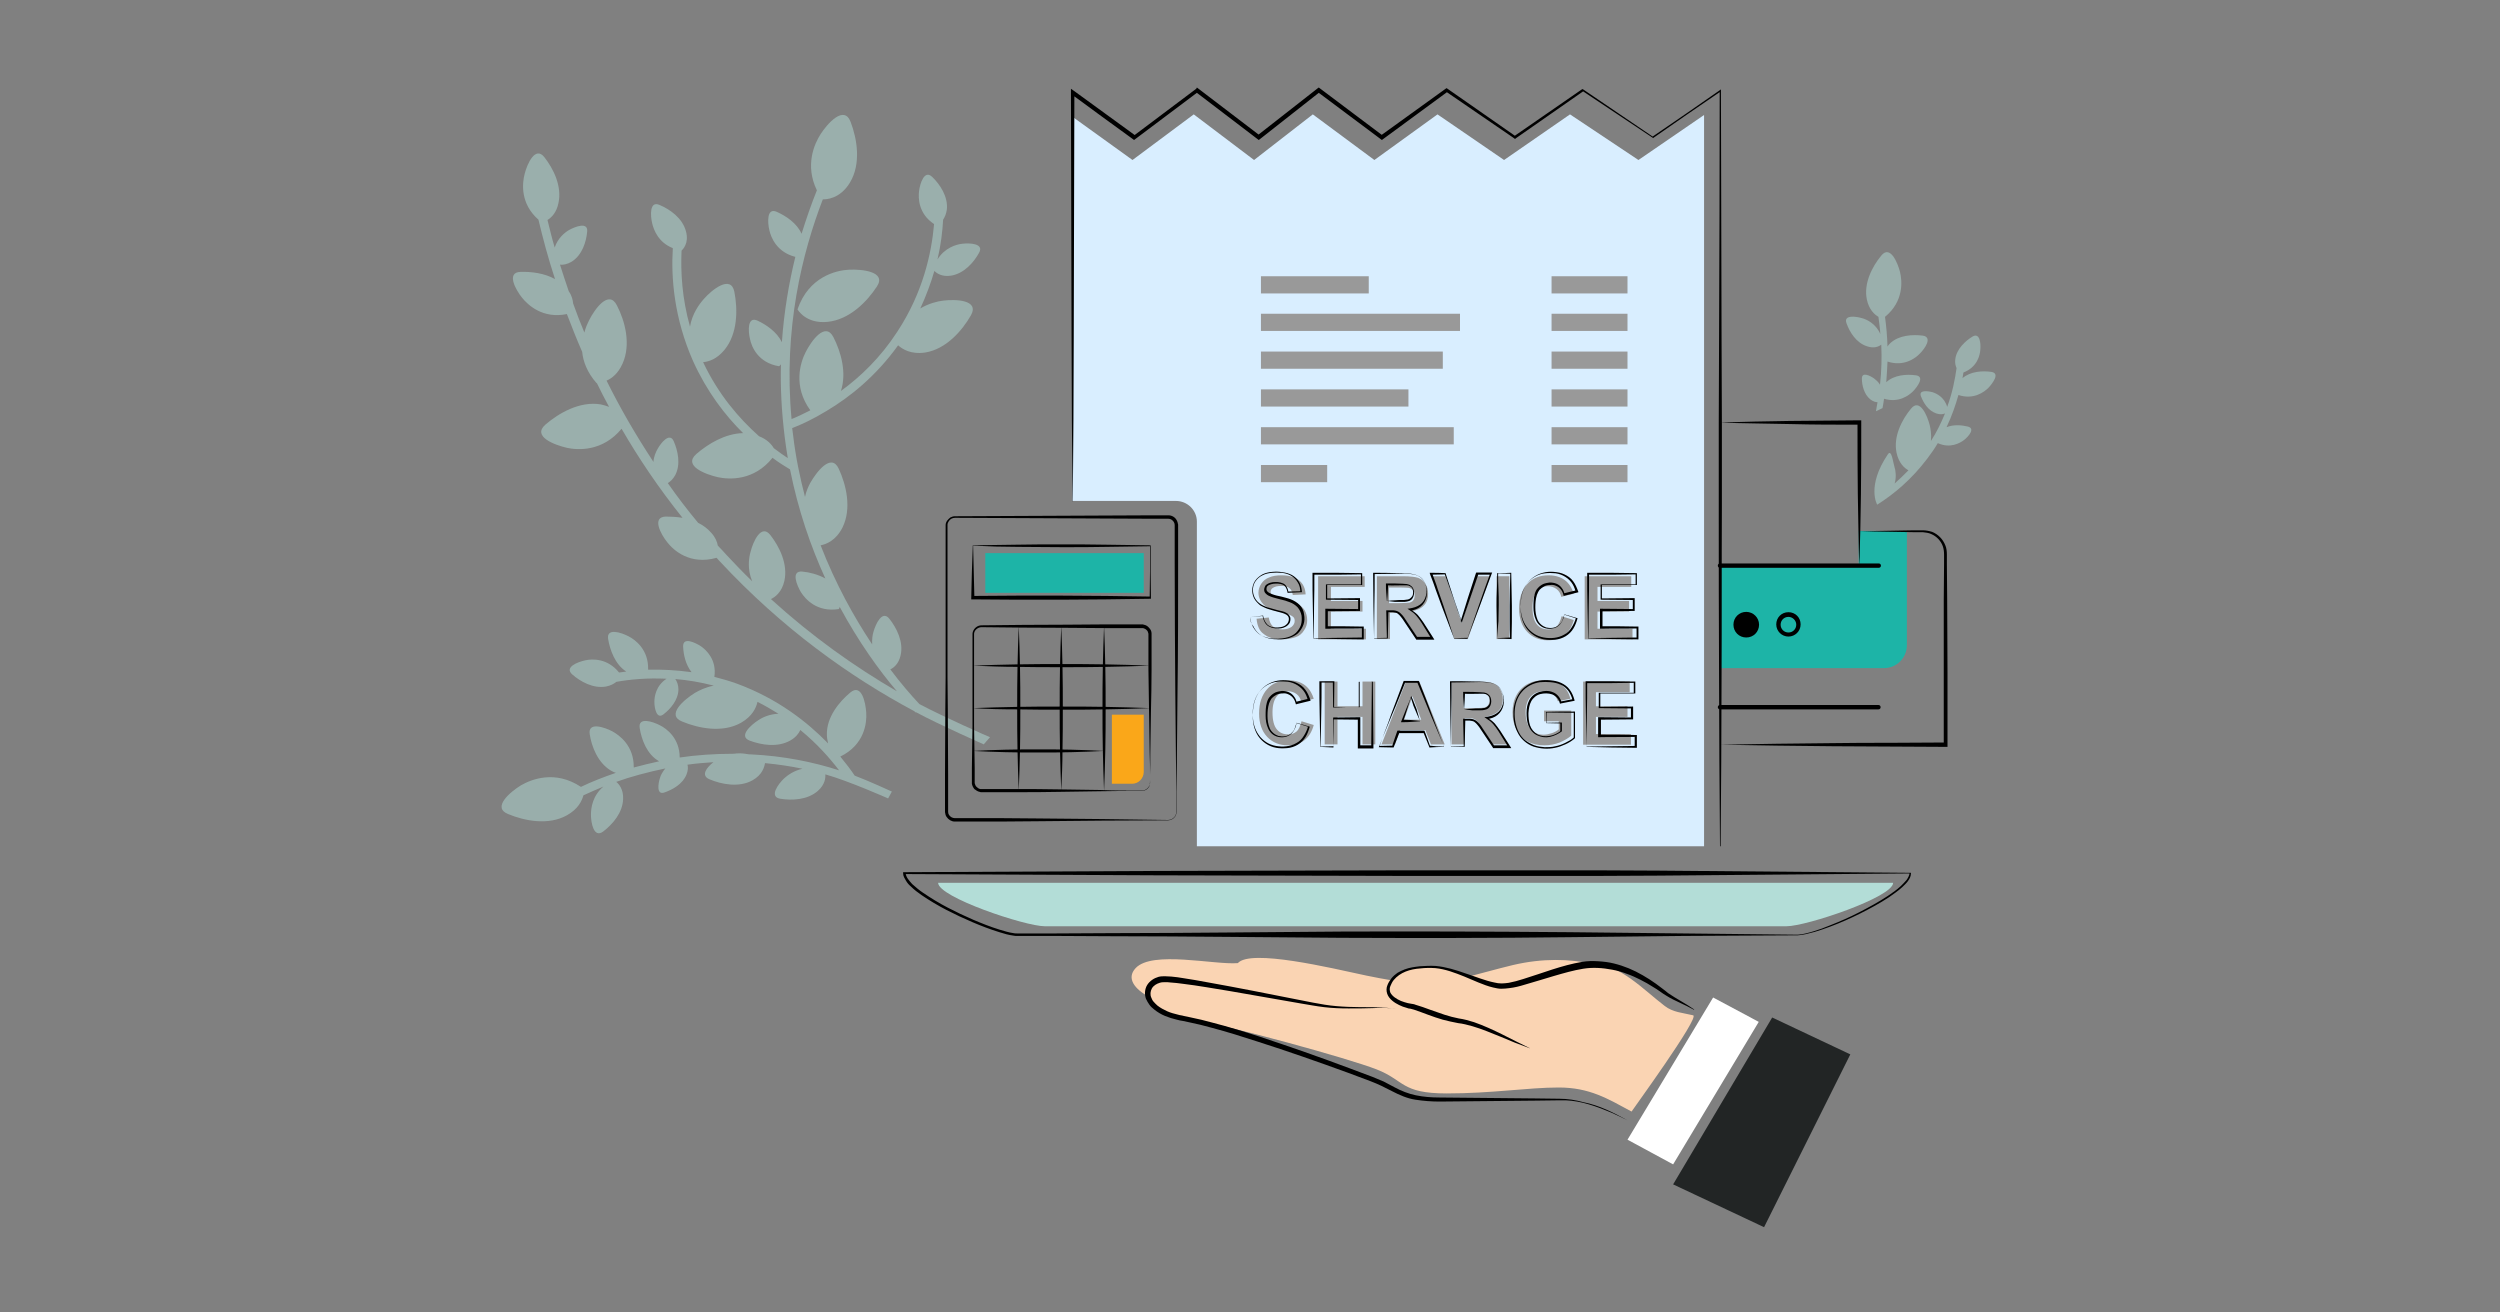 <?xml version="1.0" encoding="utf-8"?>
<!-- Generator: Adobe Illustrator 26.0.1, SVG Export Plug-In . SVG Version: 6.00 Build 0)  -->
<svg version="1.1" xmlns="http://www.w3.org/2000/svg" xmlns:xlink="http://www.w3.org/1999/xlink" x="0px" y="0px" width="800px"
	 height="420px" viewBox="0 0 800 420" style="enable-background:new 0 0 800 420;" xml:space="preserve">
<rect x="0" y="0" width="800" height="420" fill="#808080" stroke="none"/>
<style type="text/css">
	.st0{opacity:0.5;fill:#B3DDD7;}
	.st1{opacity:0.5;}
	.st2{fill:#B3DDD7;}
	.st3{fill:#D9EEFF;}
	.st4{fill:#1DB4A7;}
	.st5{fill:#FAD4B3;}
	.st6{fill:#FFFFFF;}
	.st7{fill:#222525;}
	.st8{fill:#999999;}
	.st9{fill:#FAA719;}
</style>
<g id="Layer_1">
</g>
<g id="Layer_2">
	<g>
		<g>
			<path class="st0" d="M285.4,253.3c0,0-7.6-3.5-11.9-5.1c-1.2-1.8-2.7-3.8-4.6-6.1c7.8-3.8,8.5-10.8,8.3-14
				c-0.2-3.3-1.5-9.5-5.1-6.5c-3.6,3-7.6,7.9-7.5,13.4c0,1.1,0.2,2,0.4,2.9c-6.6-6.8-16.1-14.3-29.1-19.1c-2.5-0.9-4.9-1.6-7.3-2.2
				c0.8-5.5-2.6-8.6-4.3-9.8c-1.9-1.2-5.8-3.1-5.7,0.1c0.1,2.6,0.8,5.8,2.7,8.2c-5-0.7-9.6-0.9-13.9-0.8c0.2-6.4-4.1-9.6-6.3-10.7
				c-2.3-1.2-7.1-2.8-6.5,0.9c0.6,3.5,2.2,8.1,5.8,10.4c-0.8,0.1-1.5,0.2-2.3,0.3c-3.7-4.6-8.6-4.4-10.8-3.9
				c-2.4,0.5-6.8,2.2-4.2,4.5c2.6,2.3,6.7,4.6,10.8,3.9c1.5-0.3,2.6-0.9,3.3-1.5c4.4-0.8,9.9-1.3,16.1-1c-3.4,2.2-3.9,5.7-3.9,7.4
				c0,2,0.7,5.7,2.9,4c2.2-1.7,4.7-4.5,4.8-7.9c0-1.6-0.5-2.7-1-3.4c3.9,0.3,8,1,12.3,2.1c-2.6,0.5-4.6,1.5-6,2.3
				c-3.4,2.1-9.4,7.1-4.1,9.2c5.3,2.2,12.9,3.7,18.8,0.4c3.7-2.1,4.9-4.9,5.3-6.7c2.4,1.2,4.6,2.5,6.7,3.8c-2.9,0.1-5.2,1.2-6.5,2.1
				c-2.3,1.5-6.4,5.1-2.7,6.5c3.7,1.4,9,2.3,13.1-0.1c1.7-1,2.6-2.2,3.1-3.3c5.4,4.4,9.5,9.1,12.4,12.9c-8.4-2.7-17.8-4.6-28.2-5.1
				c-0.4,0-0.8,0-1.2-0.1c-1.6-0.3-3-0.3-4.3-0.1c-6.1,0-11.9,0.4-17.3,1.2c0-6.1-4.1-9.2-6.3-10.3c-2.3-1.2-7.1-2.8-6.5,0.9
				c0.6,3.7,2.3,8.4,6.2,10.6c0,0,0,0,0.1,0c-2.8,0.6-5.6,1.3-8.2,2c0.1-6.9-4.5-10.3-6.9-11.6c-2.5-1.3-7.8-3.1-7.2,0.9
				c0.6,4,2.6,9.2,6.8,11.7c0.6,0.3,1.1,0.6,1.6,0.7c-4.1,1.4-7.9,2.9-11.2,4.5c-8.3-5.5-15.9-2.4-19.2-0.5
				c-3.4,2.1-9.4,7.1-4.1,9.2c5.3,2.2,12.9,3.7,18.8,0.4c3.6-2,4.8-4.6,5.3-6.4c2-0.9,4.2-1.9,6.4-2.8c-3.5,2.9-4,6.9-4,9
				c0,2.6,0.9,7.6,3.9,5.4c3-2.3,6.3-6,6.4-10.5c0.1-3-1.3-4.7-2.2-5.4c4.7-1.7,10-3.1,15.7-4.3c-0.9,1.1-1.5,2.2-1.7,3
				c-0.6,1.8-1.2,5.6,1.4,4.7c2.6-0.9,5.9-2.7,7.1-5.8c0.5-1.3,0.5-2.3,0.3-3.1c2.7-0.4,5.5-0.6,8.3-0.8c-2.2,1.7-4.2,4.3-1.2,5.5
				c3.8,1.6,9.4,2.7,13.7,0.3c3.2-1.8,3.8-4.3,4-5.5c4.2,0.4,8.2,1,12,1.8c-2.8,0.6-4.8,2.1-5.9,3.1c-1.9,1.8-4.9,5.9-1.2,6.5
				c3.7,0.6,8.7,0.4,12-2.5c2.3-2,2.5-4.2,2.4-5.3c7.5,2.1,20.1,7.7,20.1,7.7L285.4,253.3z"/>
			<g class="st1">
				<path class="st2" d="M294.2,225.3c-2.8-3-6-6.7-9.3-11.1c1.1-0.5,2.7-1.8,3.3-4.5c1-4.3-1.3-8.8-3.6-11.7
					c-2.3-2.9-4.4,1.7-5.1,4.2c-0.3,1-0.5,2.4-0.4,4c-5.8-8.7-11.7-19.3-16.5-31.7c1.7-0.3,4.9-1.5,7-5.7c3-6.1,1.2-13.6-1.2-18.8
					c-2.4-5.2-7.1,1-9.1,4.5c-0.6,1.1-1.3,2.6-1.7,4.5c-1.6-6.2-3-12.8-3.8-19.7c-0.1-0.8-0.2-1.5-0.3-2.3c3.1-1.2,6.9-3,11-5.5
					c7.4-4.4,15.8-11.1,22.9-21c1.3,1.2,4.1,3,8.7,2.3c6.7-1.1,11.8-7,14.6-11.9c2.8-5-5-5.2-8.9-4.7c-1.8,0.2-4.6,0.9-7.3,2.5
					c1.9-4.1,3.4-8.2,4.5-12c0.7,0.7,2.4,2,5.4,1.5c4.1-0.7,7.2-4.2,8.9-7.3c1.7-3-3-3.2-5.4-2.9c-1.9,0.2-5.6,1.3-7.9,5
					c1.1-4.7,1.6-9,1.8-12.7c0.5-0.8,1-1.8,1.2-3.3c0.4-4.1-2.2-8-4.7-10.4c-2.5-2.4-3.9,2.1-4.2,4.5c-0.3,2.3-0.2,7.3,4.8,10.6
					c-0.8,9.2-3.5,21.9-11.8,34.5c-5.4,8.3-11.8,14.4-18,18.9c1.9-5.9,0-12.5-2.4-17.2c-2.6-5.1-7.1,1.2-8.9,4.8
					c-1.7,3.3-4.1,10.9,1.5,18.6c-2.2,1.1-4.2,2.1-6,2.8c-2.7-29,3.5-53.4,10-70.3c1.1,0,5.5-0.1,8.7-5.4c3.6-6,2.3-13.9,0.2-19.4
					c-2.1-5.5-7.4,0.5-9.6,3.9c-2,3.1-5.1,10-1.2,18c-1.7,4.2-3.3,8.8-4.9,13.9c-1.5-3.4-5-5.7-7.9-7c-3.3-1.5-3,3.4-2.4,5.9
					c0.5,2.3,2.4,7,8.3,8.5c-2,8.2-3.6,17.3-4.3,27.3c-1.6-3.3-5-5.6-7.8-6.9c-3.3-1.5-3,3.4-2.4,5.9c0.5,2.5,2.6,7.6,9.3,8.7
					c0,0,0.3-0.2,0.6-0.6c-0.2,7.4,0.2,15.1,1.2,23.2c0.3,2.3,0.6,4.6,1,6.8c-1.4-0.9-2.9-2-4.5-3.2c-0.7-1.2-2.1-2.8-4.7-3.8
					c-6.3-5.6-13-13.3-17.9-23.7c1.9-0.2,4.4-1,6.8-3.9c4.3-5.2,4.3-13,3.2-18.6c-1.1-5.6-7.2-0.7-9.8,2.3c-1.5,1.7-3.7,4.7-4.4,8.8
					c-2.6-9.2-3-17.6-2.7-24.3c0.3-0.3,2.5-2.3,1.4-6.2c-1.1-4.2-5.1-7-8.4-8.4c-3.3-1.5-3,3.4-2.4,5.9c0.5,2.1,2,6.1,6.6,7.9
					c-0.6,9.5,0.4,22.4,6.5,36.2c4.4,9.7,10.2,17.3,16,23c-5.8,0.1-11.3,3.5-15,6.7c-4.3,3.8,3,6.5,6.9,7.4
					c3.7,0.8,11.6,1.2,17.5-6.2c2,1.5,3.9,2.7,5.6,3.7c2.6,13,6.6,24.6,11.3,34.9c-2.4-1.3-5.1-2-7.4-2.2c-3.7-0.3-1.7,4.4-0.4,6.6
					c1.4,2.2,5.1,6.5,12.1,5.4c0,0,0.2-0.2,0.3-0.7c6,11.1,12.5,20.2,18.3,27c-13.4-7.8-27-17.4-40.3-29.5c1.3-0.6,3.5-2.2,4.3-5.8
					c1.2-5.4-1.6-11-4.5-14.7c-2.9-3.7-5.5,2.1-6.3,5.3c-0.6,2-1.1,5.7,0.5,9.5c-2.8-2.7-5.5-5.5-8.2-8.4c-0.9-1-1.8-2-2.8-3
					c-0.2-1.2-0.8-2.7-2.1-4.1c-1.2-1.4-2.6-2.4-4.2-3.2c-3.5-4.2-6.7-8.4-9.7-12.7c0.8-0.5,1.7-1.3,2.4-2.6
					c1.8-3.5,0.8-7.8-0.5-10.8c-1.3-3-4.1,0.5-5.2,2.5c-0.5,0.9-1.2,2.4-1.3,4.1c-5.8-8.8-10.8-17.5-15-26c1.7-0.7,3.7-2.3,5.1-5.4
					c2.8-6.2,0.8-13.7-1.8-18.7c-2.6-5.1-7.1,1.2-8.9,4.8c-0.5,1-1.1,2.3-1.5,3.9c-1.3-3.1-2.5-6.2-3.6-9.3
					c-0.1-1.1-0.4-2.5-1.4-3.9c-1-2.9-1.9-5.7-2.8-8.5c1,0.1,2.3-0.1,3.8-1c3.3-2.1,4.6-6.3,4.9-9.6c0.3-3.2-3.8-1.6-5.8-0.5
					c-1.4,0.8-3.6,2.6-4.6,5.6c-0.9-3-1.6-6-2.3-8.8c1.3-0.8,2.9-2.4,3.5-5.4c1.2-5.4-1.6-11-4.5-14.7c-2.9-3.7-5.5,2.1-6.3,5.3
					c-0.8,3-1.5,9.5,4.4,14.7c1.4,5.9,3.1,12.3,5.3,19c-3.4-1.9-7.6-2.4-11-2.3c-4.7,0.1-1.6,5.7,0.4,8.2c1.9,2.4,6.7,6.9,14.4,5.3
					c1.5,3.9,3.1,8,4.9,12.1c0.3,3.1,1.6,6.6,4.6,10c0,0,0,0,0.1,0c1.2,2.5,2.5,5,3.9,7.6c-0.8-0.3-1.7-0.6-2.7-0.8
					c-6.7-1.1-13.4,2.8-17.7,6.5c-4.3,3.8,3,6.5,6.9,7.4c3.6,0.8,11.5,1.2,17.5-6.1c5.5,9.5,11.9,19,19.5,28.5
					c-1.8-0.3-3.7-0.4-5.3-0.4c-4.7,0.1-1.6,5.7,0.4,8.2c2,2.6,7.3,7.4,15.8,5c0,0,0,0,0,0c0.3,0.4,0.7,0.7,1,1.1
					c20,21.5,41.7,37,62.3,48c0.1,0.1,0.3,0.3,0.4,0.4l0.1-0.1c7.4,4,21.7,10.3,21.7,10.3l2-2.3
					C316.7,235.9,301.9,229.4,294.2,225.3z"/>
				<path class="st2" d="M271.7,86.3c-4.1,0.2-12.9,2.2-16.5,12.7c0,0,2.6,4.7,9.6,4c7-0.7,12.6-6.4,15.8-11.3
					C283.8,86.9,275.8,86.1,271.7,86.3z"/>
			</g>
		</g>
		<g class="st1">
			<path class="st2" d="M600.7,161.5c5.4-3.4,11-8.1,16-14.7c1.3-1.7,2.4-3.3,3.4-5c3.9,1.8,7.1,0,8.4-1c1.4-1.1,3.7-3.7,1.2-4.3
				c-2-0.5-4.6-0.7-6.8,0.2c1.7-3.6,2.9-7.1,3.8-10.3c4.8,1.6,8.2-0.9,9.6-2.3c1.4-1.5,3.8-4.7,0.9-5.1c-2.8-0.4-6.6-0.2-9.2,2
				c0.1-0.6,0.2-1.2,0.3-1.8c4.4-1.7,5.3-5.5,5.4-7.3c0.2-1.9-0.1-5.6-2.5-4.2c-2.3,1.4-5.1,4-5.5,7.2c-0.2,1.2,0.1,2.2,0.4,2.9
				c-0.5,3.5-1.3,7.8-3,12.4c-0.9-3.1-3.4-4.3-4.7-4.7c-1.5-0.4-4.5-0.8-3.7,1.3c0.8,2.1,2.3,4.6,4.9,5.5c1.2,0.4,2.1,0.3,2.8,0
				c-1.2,2.9-2.6,5.9-4.5,8.8c0.2-2.1-0.1-3.9-0.4-5.1c-0.8-3.1-3.2-8.7-6-5.2c-2.9,3.5-5.7,8.9-4.6,14.1c0.7,3.3,2.5,4.9,3.8,5.6
				c-1.5,1.5-2.9,2.9-4.4,4.2c0.6-2.2,0.3-4.2-0.1-5.4c-0.4-1.2-0.9-5.8-2.1-3.9C597.2,155.6,600.7,161.5,600.7,161.5z"/>
			<path class="st2" d="M602.4,130.6c0,0,0.4-2,0.5-3c4.6,1.4,7.9-1,9.3-2.4c1.4-1.5,3.8-4.7,0.9-5.1c-2.9-0.4-6.9-0.2-9.5,2.2
				c0,0,0,0,0,0c0.2-2.3,0.3-4.5,0.4-6.6c5.2,1.7,8.9-1,10.4-2.6c1.6-1.6,4.1-5.2,0.9-5.7c-3.2-0.4-7.6-0.2-10.4,2.4
				c-0.4,0.4-0.7,0.7-0.9,1.1c-0.1-3.4-0.4-6.6-0.8-9.5c6.1-5,5.5-11.5,4.8-14.4c-0.8-3.1-3.2-8.7-6-5.2c-2.9,3.5-5.7,8.9-4.6,14.1
				c0.7,3.2,2.4,4.7,3.7,5.5c0.2,1.7,0.5,3.6,0.6,5.5c-1.4-3.3-4.3-4.7-5.9-5.1c-2-0.6-6-1.1-4.9,1.7c1,2.8,3.1,6.2,6.5,7.3
				c2.3,0.8,3.8,0.1,4.6-0.5c0.2,4,0.1,8.3-0.4,12.8c-0.6-1-1.4-1.6-1.9-2c-1.3-0.9-3.9-2.2-3.9,0c0,2.2,0.7,5.1,2.7,6.7
				c0.9,0.7,1.7,0.9,2.3,0.9c-0.2,1-0.5,2.9-0.5,2.9L602.4,130.6z"/>
		</g>
		<g>
			<path class="st3" d="M524.3,51.2l-21.9-14.6l-21.1,14.6L460,36.6l-20.2,14.6l-19.7-14.6l-18.8,14.6L382,36.6l-19.6,14.6
				l-19.3-13.9v123h33.2c3.7,0,6.7,3,6.7,6.6v103.2c0,0.2,0,0.5,0,0.7h162.3v-234L524.3,51.2z"/>
			<path class="st4" d="M550.5,181.1l44.3,0l0-11.2c0,0,15.4,0,15.4,0.1v36.5c0,4-3.3,7.3-7.3,7.3h-52.4"/>
			<path d="M562.9,199.9c0,2.3-1.8,4.1-4.1,4.1c-2.3,0-4.1-1.8-4.1-4.1s1.8-4.1,4.1-4.1C561,195.8,562.9,197.6,562.9,199.9z"/>
			<path d="M601.2,181.7h-50.8c-0.4,0-0.7-0.3-0.7-0.7c0-0.4,0.3-0.7,0.7-0.7h50.8c0.4,0,0.7,0.3,0.7,0.7
				C601.9,181.4,601.6,181.7,601.2,181.7z"/>
			<path d="M601.1,227h-50.7c-0.4,0-0.7-0.3-0.7-0.7s0.3-0.7,0.7-0.7h50.7c0.4,0,0.7,0.3,0.7,0.7S601.5,227,601.1,227z"/>
			<path d="M550.5,135.2c3.7-0.1,7.4-0.2,11.1-0.3l11.1-0.2c7.4-0.1,14.8-0.1,22.2-0.2l0.7,0l0,0.7c0,7.6,0,15.3-0.1,22.9l-0.2,11.5
				c-0.1,3.8-0.2,7.6-0.3,11.5c-0.2-3.8-0.2-7.6-0.3-11.5l-0.2-11.5c-0.1-7.6-0.1-15.3-0.1-22.9l0.7,0.7c-7.4,0-14.8,0-22.2-0.2
				l-11.1-0.2C557.9,135.4,554.2,135.4,550.5,135.2z"/>
			<path d="M572.3,203.7c-2.1,0-3.9-1.7-3.9-3.9s1.7-3.9,3.9-3.9s3.9,1.7,3.9,3.9S574.4,203.7,572.3,203.7z M572.3,197.4
				c-1.4,0-2.5,1.1-2.5,2.5c0,1.4,1.1,2.5,2.5,2.5c1.4,0,2.5-1.1,2.5-2.5C574.8,198.5,573.6,197.4,572.3,197.4z"/>
			<path d="M595,170l11.6-0.2l5.8-0.1l2.9,0c1,0,2,0.2,3,0.5c1.9,0.8,3.4,2.3,4.2,4.3c0.4,0.9,0.5,2,0.5,3l0,2.9l0.1,11.6l0.1,23.2
				l0,11.6l0,11.6l0,0.6l-0.6,0l-18-0.1c-6,0-12-0.1-18-0.1l-18-0.2c-6-0.1-12-0.2-18-0.3c6-0.1,12-0.2,18-0.3l18-0.2
				c6-0.1,12-0.1,18-0.1l18-0.1l-0.6,0.6l0-11.6l0-11.6L622,192l0.1-11.6l0-2.9c0-1-0.1-1.8-0.4-2.7c-0.6-1.7-2-3.2-3.7-3.9
				c-0.8-0.4-1.8-0.5-2.7-0.6l-2.9,0l-5.8-0.1L595,170z"/>
			<path class="st5" d="M541.8,324.9c-3.2-0.8-6.4-0.9-9.1-3c-6.8-5.2-14.5-13.5-22.9-13.4c-7.4-1.7-16.2-1.9-25.6,0.3
				c-5.8,1.4-10.2,2.7-14.2,3.7c-4-1.5-8.3-3.1-12.1-3.1c-6.6,0-10.5,1.3-12.6,4.3c-2.4-0.4-5.1-0.9-8-1.5
				c-11.6-2.5-37.1-8.6-41.2-4c-7.6,0.6-27.4-4.1-32.7,1.6c-3.1,3.3-0.2,6.8,4.3,9.2c0.8,2.7,4,5.5,11.1,6.7
				c15.2,2.6,52.7,13,61.7,16.5c9,3.5,7.8,7.7,22.4,7.7c14.6,0,26-1.9,35.9-1.9c9.9,0,15.7,3.6,23.3,7.7
				C522,355.7,544.1,325.4,541.8,324.9z"/>
			<polygon class="st6" points="520.8,364.7 535.4,372.6 562.8,327 548.2,319.2 			"/>
			<polygon class="st7" points="535.4,379 564.5,392.7 592.1,337.4 567.1,325.6 			"/>
			<path class="st2" d="M571.7,296.4H334.3c-6.2,0-34.1-9.3-34.1-13.9h305.6C605.8,287.1,578,296.4,571.7,296.4z"/>
			<g>
				<path class="st8" d="M402.1,198l3.9-0.4c0.2,1.3,0.7,2.3,1.4,2.9c0.7,0.6,1.7,0.9,2.9,0.9c1.3,0,2.3-0.3,3-0.8
					c0.7-0.6,1-1.2,1-1.9c0-0.5-0.1-0.9-0.4-1.2c-0.3-0.3-0.8-0.6-1.5-0.9c-0.5-0.2-1.6-0.5-3.2-0.9c-2.2-0.5-3.7-1.2-4.6-2
					c-1.2-1.1-1.9-2.5-1.9-4c0-1,0.3-2,0.9-2.9c0.6-0.9,1.4-1.6,2.5-2c1.1-0.5,2.4-0.7,4-0.7c2.5,0,4.4,0.6,5.7,1.7
					c1.3,1.1,1.9,2.6,2,4.4l-4.1,0.2c-0.2-1-0.5-1.8-1.1-2.2c-0.6-0.5-1.4-0.7-2.6-0.7c-1.2,0-2.1,0.2-2.8,0.7
					c-0.4,0.3-0.6,0.7-0.6,1.2c0,0.5,0.2,0.9,0.6,1.2c0.5,0.4,1.8,0.9,3.7,1.3c2,0.5,3.4,0.9,4.4,1.4c0.9,0.5,1.7,1.2,2.2,2
					c0.5,0.9,0.8,1.9,0.8,3.2c0,1.2-0.3,2.2-1,3.2c-0.6,1-1.5,1.8-2.7,2.2s-2.6,0.7-4.4,0.7c-2.5,0-4.5-0.6-5.9-1.8
					C403.1,202,402.3,200.3,402.1,198z"/>
				<path class="st8" d="M421.8,204.5v-20.1h14.9v3.4h-10.8v4.5H436v3.4h-10.1v5.5h11.2v3.4H421.8z"/>
				<path class="st8" d="M440.6,204.5v-20.1h8.5c2.1,0,3.7,0.2,4.7,0.5c1,0.4,1.8,1,2.3,1.9c0.6,0.9,0.9,2,0.9,3.2
					c0,1.5-0.4,2.8-1.3,3.7c-0.9,1-2.2,1.6-4,1.9c0.9,0.5,1.6,1.1,2.2,1.7c0.6,0.6,1.3,1.7,2.3,3.3l2.5,3.9h-4.9l-2.9-4.4
					c-1-1.6-1.8-2.5-2.1-3c-0.4-0.4-0.8-0.7-1.2-0.8c-0.4-0.2-1.1-0.2-2-0.2h-0.8v8.4H440.6z M444.6,193h3c1.9,0,3.2-0.1,3.6-0.2
					c0.5-0.2,0.9-0.4,1.1-0.8c0.3-0.4,0.4-0.9,0.4-1.5c0-0.7-0.2-1.2-0.5-1.6c-0.4-0.4-0.9-0.7-1.5-0.8c-0.3,0-1.3-0.1-3-0.1h-3.2
					V193z"/>
				<path class="st8" d="M465.4,204.5l-7.2-20.1h4.4l5.1,14.9l4.9-14.9h4.3l-7.2,20.1H465.4z"/>
				<path class="st8" d="M478.9,204.5v-20.1h4.1v20.1H478.9z"/>
				<path class="st8" d="M499.7,197.2l3.9,1.2c-0.6,2.2-1.6,3.8-3,4.9c-1.4,1.1-3.2,1.6-5.3,1.6c-2.7,0-4.9-0.9-6.6-2.7
					c-1.7-1.8-2.6-4.3-2.6-7.5c0-3.3,0.9-5.9,2.6-7.8c1.7-1.9,4-2.8,6.8-2.8c2.5,0,4.5,0.7,6,2.2c0.9,0.9,1.6,2.1,2.1,3.7l-4,1
					c-0.2-1-0.7-1.9-1.5-2.5c-0.8-0.6-1.7-0.9-2.7-0.9c-1.5,0-2.7,0.5-3.6,1.6s-1.4,2.8-1.4,5.2c0,2.5,0.5,4.4,1.4,5.4
					c0.9,1.1,2.1,1.6,3.6,1.6c1.1,0,2-0.3,2.8-1C498.8,199.7,499.4,198.6,499.7,197.2z"/>
				<path class="st8" d="M507.1,204.5v-20.1H522v3.4h-10.8v4.5h10.1v3.4h-10.1v5.5h11.2v3.4H507.1z"/>
				<path class="st8" d="M416.5,230.8l3.9,1.2c-0.6,2.2-1.6,3.8-3,4.9c-1.4,1.1-3.2,1.6-5.3,1.6c-2.7,0-4.9-0.9-6.6-2.7
					c-1.7-1.8-2.6-4.3-2.6-7.5c0-3.3,0.9-5.9,2.6-7.8c1.7-1.9,4-2.8,6.8-2.8c2.5,0,4.5,0.7,6,2.2c0.9,0.9,1.6,2.1,2.1,3.7l-4,1
					c-0.2-1-0.7-1.9-1.5-2.5c-0.8-0.6-1.7-0.9-2.7-0.9c-1.5,0-2.7,0.5-3.6,1.6c-0.9,1.1-1.4,2.8-1.4,5.2c0,2.5,0.5,4.4,1.4,5.4
					c0.9,1.1,2.1,1.6,3.6,1.6c1.1,0,2-0.3,2.8-1C415.6,233.4,416.1,232.3,416.5,230.8z"/>
				<path class="st8" d="M423.9,238.2v-20.1h4.1v7.9h8v-7.9h4.1v20.1h-4.1v-8.8h-8v8.8H423.9z"/>
				<path class="st8" d="M462.3,238.2h-4.4l-1.8-4.6h-8l-1.7,4.6h-4.3l7.8-20.1h4.3L462.3,238.2z M454.8,230.3l-2.8-7.5l-2.7,7.5
					H454.8z"/>
				<path class="st8" d="M464.5,238.2v-20.1h8.5c2.1,0,3.7,0.2,4.7,0.5c1,0.4,1.8,1,2.3,1.9c0.6,0.9,0.9,2,0.9,3.2
					c0,1.5-0.4,2.8-1.3,3.7c-0.9,1-2.2,1.6-4,1.9c0.9,0.5,1.6,1.1,2.2,1.7c0.6,0.6,1.3,1.7,2.3,3.3l2.5,3.9h-4.9l-2.9-4.4
					c-1-1.6-1.8-2.5-2.1-3c-0.4-0.4-0.8-0.7-1.2-0.8c-0.4-0.2-1.1-0.2-2-0.2h-0.8v8.4H464.5z M468.5,226.6h3c1.9,0,3.2-0.1,3.6-0.2
					c0.5-0.2,0.9-0.4,1.1-0.8c0.3-0.4,0.4-0.9,0.4-1.5c0-0.7-0.2-1.2-0.5-1.6c-0.4-0.4-0.9-0.7-1.5-0.8c-0.3,0-1.3-0.1-3-0.1h-3.2
					V226.6z"/>
				<path class="st8" d="M494.1,230.8v-3.4h8.7v8c-0.9,0.8-2.1,1.5-3.7,2.2c-1.6,0.6-3.2,0.9-4.9,0.9c-2.1,0-3.9-0.4-5.5-1.3
					c-1.6-0.9-2.7-2.1-3.5-3.8c-0.8-1.6-1.2-3.4-1.2-5.4c0-2.1,0.4-4,1.3-5.6c0.9-1.6,2.2-2.9,3.9-3.7c1.3-0.7,2.9-1,4.8-1
					c2.5,0,4.4,0.5,5.8,1.6c1.4,1,2.3,2.5,2.7,4.3l-4,0.8c-0.3-1-0.8-1.8-1.6-2.3c-0.8-0.6-1.8-0.9-2.9-0.9c-1.8,0-3.2,0.6-4.2,1.7
					c-1,1.1-1.6,2.8-1.6,5c0,2.4,0.5,4.2,1.6,5.4c1.1,1.2,2.4,1.8,4.2,1.8c0.8,0,1.7-0.2,2.6-0.5c0.9-0.3,1.6-0.7,2.2-1.2v-2.6
					H494.1z"/>
				<path class="st8" d="M506.6,238.2v-20.1h14.9v3.4h-10.8v4.5h10.1v3.4h-10.1v5.5h11.2v3.4H506.6z"/>
			</g>
			<g>
				<rect x="315.3" y="177" class="st4" width="50.7" height="12.7"/>
				<path class="st9" d="M362.3,250.8h-6.5v-22.1H366V247C366,249.1,364.3,250.8,362.3,250.8z"/>
				<path d="M373.8,262.5l-21,0.1l-21,0.2c-7,0.1-14,0.1-21,0.1c-1.8,0-3.5,0-5.3,0c-1,0-2-0.6-2.6-1.5c-0.3-0.4-0.4-0.9-0.5-1.5
					c0-0.5,0-0.9,0-1.3l0-10.5l0.1-21l0.1-10.5l0-10.5c0-7,0-14,0-21l0-10.5l0-5.3c0-0.4,0-0.9,0-1.3c0-0.5,0.2-1,0.5-1.4
					c0.3-0.4,0.6-0.7,1-1c0.4-0.2,0.9-0.4,1.4-0.4l42.1-0.2l21-0.1l5.3,0c1.1,0,2.1,0.6,2.6,1.5c0.3,0.5,0.4,1,0.5,1.5
					c0,0.5,0,0.9,0,1.3l0,10.5c0,14,0,28.1-0.2,42.1l-0.2,21c0,3.5,0,7-0.1,10.5l0,5.3c0,0.4,0,0.9,0,1.3c0,0.4-0.2,0.9-0.4,1.3
					C375.6,262,374.7,262.5,373.8,262.5z M373.8,262.4c0.9,0,1.7-0.5,2.2-1.2c0.2-0.4,0.4-0.8,0.4-1.2c0-0.4,0-0.9,0-1.3l0-5.3
					c0-3.5,0-7-0.1-10.5l-0.2-21c-0.1-14-0.2-28.1-0.2-42.1l0-10.5c0-0.4,0-0.9,0-1.3c0-0.3-0.1-0.7-0.3-1c-0.4-0.6-1-1-1.7-1
					l-5.2,0l-21-0.1l-42.1-0.2c-0.8,0-1.6,0.4-2,1.1c-0.2,0.3-0.4,0.7-0.4,1.1c0,0.4,0,0.9,0,1.3l0,5.3l0,10.5c0,7,0,14,0,21l0,10.5
					l0.1,10.5l0.1,21l0,10.5c0,0.4,0,0.9,0,1.3c0,0.4,0.1,0.7,0.3,1c0.4,0.6,1.1,1,1.8,1l5.2,0c7,0,14,0,21,0.1l21,0.2L373.8,262.4z
					"/>
				<path d="M365.4,253.1c-4.5,0-8.9,0-13.4,0.1l-13.4,0.2c-4.5,0.1-8.9,0.1-13.4,0.1c-2.2,0-4.5,0-6.7,0l-3.3,0l-0.8,0
					c-0.1,0-0.3,0-0.4,0c-0.2,0-0.3,0-0.5-0.1c-0.6-0.1-1.2-0.5-1.7-0.9c-0.4-0.5-0.7-1.1-0.8-1.7c0-0.3,0-0.6,0-0.9l0-0.8l0-3.3
					l0.1-6.7l0.1-6.7l0-6.7c0-4.5,0-8.9,0-13.4l0-6.7l0-1.7l0-0.8c0-0.3,0-0.6,0.1-0.9c0.4-1.2,1.5-2.1,2.8-2.1
					c8.9-0.1,17.9-0.2,26.8-0.2l13.4-0.1l6.7,0l3.3,0l0.8,0c0.1,0,0.3,0,0.4,0c0.2,0,0.3,0,0.5,0.1c0.7,0.1,1.3,0.5,1.7,1
					c0.5,0.5,0.8,1.1,0.8,1.8c0,0.4,0,0.6,0,0.9l0,0.8l0,3.3c0,2.2,0,4.5,0,6.7c0,4.5-0.1,8.9-0.2,13.4l-0.2,13.4
					c0,2.2,0,4.5-0.1,6.7l0,1.7c0,0.6,0,1.1-0.1,1.7C367.6,252.3,366.5,253.1,365.4,253.1z M365.4,253c1.1,0,2.1-0.8,2.5-1.8
					c0.2-0.5,0.1-1.1,0.1-1.6l0-1.7c0-2.2,0-4.5-0.1-6.7l-0.2-13.4c-0.1-4.5-0.1-8.9-0.2-13.4c0-2.2,0-4.5,0-6.7l0-3.3l0-0.8
					c0-0.3,0-0.6,0-0.8c-0.1-0.4-0.2-0.9-0.6-1.2c-0.3-0.3-0.7-0.5-1.1-0.6c-0.1,0-0.2,0-0.3,0c-0.1,0-0.3,0-0.4,0l-0.8,0l-3.3,0
					l-6.7,0l-13.4-0.1c-8.9,0-17.9-0.1-26.8-0.2c-1,0-2,0.7-2.3,1.6c-0.1,0.2-0.1,0.5-0.1,0.7l0,0.8l0,1.7l0,6.7c0,4.5,0,8.9,0,13.4
					l0,6.7l0.1,6.7l0.1,6.7l0,3.3l0,0.8c0,0.3,0,0.6,0,0.8c0.1,0.5,0.3,0.9,0.6,1.2c0.3,0.3,0.7,0.6,1.2,0.7c0.2,0,0.5,0,0.8,0
					l0.8,0l3.3,0c2.2,0,4.5,0,6.7,0c4.5,0,8.9,0,13.4,0.1l13.4,0.2C356.4,253,360.9,253,365.4,253z"/>
				<path d="M311.3,174.5l7-0.1l7-0.1c4.7-0.1,9.5-0.1,14.2-0.1c4.8,0,9.5,0,14.3,0.1l7.1,0.1l7.1,0.1l0.2,0l0,0.2
					c0,2.8,0,5.5,0,8.3c0,2.8,0.1,5.5,0.1,8.3l0,0.3l-0.3,0l-7.1,0.1l-7.1,0.1l-14.2,0.1l-14.2,0l-14.2-0.1l-0.4,0l0-0.4l0.2-8.4
					L311.3,174.5z M311.4,174.6l0.2,8.3l0.2,8.2l-0.4-0.4l14.2-0.1l14.2,0l14.2,0.1l7.1,0.1l7.1,0.1l-0.3,0.3c0-2.8,0.1-5.5,0.1-8.3
					c0-2.8,0-5.5,0-8.3l0.2,0.2l-7.1,0.1l-7,0.1c-4.7,0.1-9.4,0.1-14.1,0.1c-4.7,0-9.4-0.1-14.2-0.1l-7.1-0.1L311.4,174.6z"/>
				<path d="M311.3,213c4.7-0.2,9.4-0.3,14.2-0.4c4.7-0.1,9.4-0.1,14.2-0.1c4.7,0,9.4,0,14.2,0.1c4.7,0.1,9.4,0.2,14.2,0.4
					c-4.7,0.2-9.4,0.3-14.2,0.4c-4.7,0.1-9.4,0.1-14.2,0.1c-4.7,0-9.4,0-14.2-0.1C320.8,213.4,316,213.2,311.3,213z"/>
				<path d="M311.3,226.6c4.7-0.2,9.4-0.3,14.2-0.4c4.7-0.1,9.4-0.1,14.2-0.1c4.7,0,9.4,0,14.2,0.1c4.7,0.1,9.4,0.2,14.2,0.4
					c-4.7,0.2-9.4,0.3-14.2,0.4c-4.7,0.1-9.4,0.1-14.2,0.1c-4.7,0-9.4,0-14.2-0.1C320.8,227,316,226.9,311.3,226.6z"/>
				<path d="M311.3,240.3c3.5-0.2,7-0.3,10.5-0.4c3.5-0.1,7-0.1,10.5-0.1c3.5,0,7,0,10.5,0.1c3.5,0.1,7,0.2,10.5,0.4
					c-3.5,0.2-7,0.3-10.5,0.4c-3.5,0.1-7,0.1-10.5,0.1c-3.5,0-7,0-10.5-0.1C318.3,240.6,314.8,240.5,311.3,240.3z"/>
				<path d="M326,253.1c-0.2-4.4-0.3-8.8-0.4-13.2c-0.1-4.4-0.1-8.8-0.1-13.2c0-4.4,0-8.8,0.1-13.2c0.1-4.4,0.2-8.8,0.4-13.2
					c0.2,4.4,0.3,8.8,0.4,13.2c0.1,4.4,0.1,8.8,0.1,13.2c0,4.4,0,8.8-0.1,13.2C326.3,244.3,326.2,248.7,326,253.1z"/>
				<path d="M339.6,253.1c-0.2-4.4-0.3-8.8-0.4-13.2c-0.1-4.4-0.1-8.8-0.1-13.2c0-4.4,0-8.8,0.1-13.2c0.1-4.4,0.2-8.8,0.4-13.2
					c0.2,4.4,0.3,8.8,0.4,13.2c0.1,4.4,0.1,8.8,0.1,13.2c0,4.4,0,8.8-0.1,13.2C340,244.3,339.8,248.7,339.6,253.1z"/>
				<path d="M353.3,253.1c-0.2-4.4-0.3-8.8-0.4-13.2c-0.1-4.4-0.1-8.8-0.1-13.2c0-4.4,0-8.8,0.1-13.2c0.1-4.4,0.2-8.8,0.4-13.2
					c0.2,4.4,0.3,8.8,0.4,13.2c0.1,4.4,0.1,8.8,0.1,13.2c0,4.4,0,8.8-0.1,13.2C353.6,244.3,353.5,248.7,353.3,253.1z"/>
			</g>
			<path d="M575.3,299.3l-36.5,0.2l-36.5,0.4c-24.3,0.3-48.7,0.3-73,0.2l-36.5-0.3c-12.2-0.1-24.3-0.2-36.5-0.2l-18.3-0.1l-9.1,0
				l-2.3,0l-1.1,0c-0.4,0-0.8,0-1.2-0.1c-1.5-0.2-3-0.6-4.5-1.1c-2.9-0.9-5.8-2-8.6-3.2c-2.8-1.2-5.6-2.5-8.3-3.9
				c-2.7-1.4-5.4-3-7.9-4.7c-1.3-0.9-2.5-1.8-3.6-2.9c-0.6-0.5-1.1-1.1-1.5-1.8c-0.4-0.7-0.9-1.4-0.9-2.3l0-0.4l0.4,0l80.5-0.4
				l80.5-0.2l40.2,0l20.1,0l20.1,0.1l80.5,0.7l0.2,0l0,0.2c0,1-0.5,1.8-1,2.5c-0.5,0.7-1.2,1.3-1.8,1.9c-1.3,1.2-2.8,2.2-4.2,3.2
				c-2.9,1.9-6,3.6-9.2,5.2c-3.2,1.6-6.4,3-9.6,4.2c-1.6,0.6-3.3,1.2-5,1.7C578.8,298.7,577.1,299.2,575.3,299.3z M575.3,299.1
				c1.7-0.1,3.4-0.6,5.1-1.1c1.7-0.5,3.3-1.1,5-1.8c3.3-1.3,6.5-2.7,9.6-4.3c3.1-1.6,6.2-3.3,9.1-5.2c1.5-1,2.9-2,4.2-3.2
				c0.6-0.6,1.2-1.2,1.8-1.9c0.5-0.7,0.9-1.5,1-2.3l0.2,0.2l-80.5,0.7l-20.1,0.1l-20.1,0l-40.2,0l-80.5-0.2l-80.5-0.4l0.4-0.4
				c0,0.6,0.3,1.3,0.7,1.9c0.4,0.6,0.9,1.1,1.4,1.7c1.1,1,2.3,2,3.5,2.8c2.5,1.7,5.1,3.3,7.8,4.7c2.7,1.4,5.4,2.7,8.2,3.9
				c2.8,1.2,5.6,2.3,8.5,3.2c1.4,0.4,2.9,0.9,4.4,1.1c0.4,0.1,0.7,0.1,1.1,0.1l1.1,0l2.3,0l9.1,0l18.3-0.1c12.2,0,24.3-0.1,36.5-0.2
				l36.5-0.3c24.3-0.1,48.7,0,73,0.2l36.5,0.4L575.3,299.1z"/>
			<path d="M489.4,335.4c-3.1-1.1-6.1-2.3-9.1-3.6c-3-1.2-6-2.5-9.1-3.4c-0.8-0.2-1.5-0.4-2.3-0.6c-0.8-0.2-1.5-0.3-2.3-0.4
				c-1.7-0.3-3.3-0.7-4.9-1.1c-3.2-0.9-6.2-2.2-9.2-3.2c-0.4-0.1-0.7-0.2-1.1-0.3l-0.7-0.1l-0.6-0.2c-0.8-0.2-1.6-0.5-2.4-0.9
				c-0.8-0.4-1.5-0.8-2.2-1.4c-0.7-0.6-1.3-1.3-1.6-2.2c-0.3-0.9-0.3-1.9,0.1-2.8c0.3-0.8,0.8-1.5,1.3-2.2c0.6-0.7,1.2-1.2,1.9-1.7
				c0.7-0.4,1.5-0.8,2.3-1.1c1.6-0.6,3.2-0.8,4.9-1c1.6-0.1,3.3-0.2,5-0.1c3.3,0.3,6.5,1.3,9.6,2.4c3.1,1,6.2,2.3,9.2,2.9
				c0.8,0.2,1.5,0.3,2.3,0.3c0.7,0,1.5-0.1,2.3-0.2c1.5-0.3,3.1-0.7,4.6-1.2c6.2-1.9,12.3-4.4,18.9-5.5c1.7-0.3,3.4-0.3,5.1-0.2
				c1.7,0.1,3.4,0.3,5,0.7c3.3,0.8,6.4,2.1,9.3,3.8c1.4,0.8,2.8,1.7,4.2,2.7c0.7,0.5,1.3,1,2,1.5c0.7,0.5,1.3,1,1.9,1.5
				c2.6,1.8,5.6,3.3,8.3,5.2c0,0,0.1,0.1,0,0.1c0,0-0.1,0.1-0.1,0c-1.4-0.8-2.9-1.5-4.4-2.2c-1.5-0.7-3-1.4-4.4-2.3
				c-0.7-0.4-1.4-0.9-2.1-1.4c-0.7-0.5-1.3-0.9-2-1.3c-1.4-0.9-2.8-1.7-4.2-2.4c-1.4-0.7-2.9-1.4-4.4-1.9c-1.5-0.6-3-1-4.6-1.3
				c-3.1-0.6-6.3-0.8-9.3-0.3c-3.1,0.5-6.2,1.4-9.3,2.3c-3.1,0.9-6.2,1.9-9.4,2.8c-1.6,0.5-3.2,0.9-4.9,1.1
				c-0.8,0.1-1.7,0.2-2.6,0.2c-0.9,0-1.7-0.2-2.6-0.4c-1.7-0.4-3.2-1-4.7-1.6l-4.5-1.9c-3-1.2-6.1-2.4-9.3-2.7
				c-1.6-0.1-3.2-0.1-4.8,0.1c-1.6,0.1-3.2,0.4-4.7,1c-1.5,0.6-2.8,1.5-3.8,2.7c-0.5,0.6-0.8,1.3-1.1,2c-0.3,0.7-0.2,1.4,0,2
				c0.6,1.2,2,2.1,3.4,2.7c0.7,0.3,1.5,0.5,2.2,0.7c0.4,0.1,0.7,0.1,1.1,0.2c0.5,0.1,0.9,0.1,1.3,0.3c1.6,0.5,3.2,1,4.7,1.6
				c1.5,0.5,3.1,1.1,4.6,1.6c1.5,0.5,3.1,0.9,4.6,1.2c0.8,0.1,1.7,0.3,2.5,0.5c0.8,0.2,1.6,0.5,2.4,0.7c6.3,2.2,11.9,5.5,17.8,8.3
				c0.1,0,0.1,0.1,0,0.1C489.5,335.3,489.4,335.4,489.4,335.4z"/>
			<path d="M520.8,358.5c-2.3-1.1-4.6-2.3-7-3.2c-2.4-1-4.8-1.8-7.2-2.4c-2.5-0.6-5-0.9-7.5-0.8l-7.7,0.1
				c-10.2,0.1-20.4,0.2-30.7,0.3c-2.6,0-5.2-0.2-7.8-0.6c-2.6-0.4-5.1-1.5-7.4-2.7c-2.3-1.2-4.5-2.3-6.9-3.2
				c-2.4-0.9-4.8-1.8-7.2-2.7c-9.6-3.5-19.3-6.9-29-10c-4.9-1.6-9.7-3.1-14.6-4.4c-2.5-0.7-4.9-1.3-7.4-1.8l-1.9-0.4
				c-0.6-0.1-1.3-0.2-1.9-0.4c-1.3-0.3-2.6-0.7-3.8-1.2c-1.2-0.5-2.4-1.2-3.5-2.1c-0.5-0.4-1.1-0.9-1.5-1.5
				c-0.4-0.6-0.8-1.2-1.1-1.9c-0.5-1.4-0.4-3.1,0.4-4.4c0.8-1.3,2.2-2.2,3.6-2.6c0.7-0.2,1.5-0.2,2.1-0.2c0.7,0,1.3,0.1,2,0.1
				c1.3,0.1,2.6,0.3,3.8,0.5c2.5,0.4,5.1,0.8,7.6,1.3c10.1,1.8,20.1,3.8,30.2,5.8c2.5,0.5,5,1,7.5,1.4c2.5,0.4,5.1,0.6,7.6,0.7
				c2.5,0.1,5.1,0.1,7.7,0.1c2.6,0.1,5.1,0.1,7.6,0.6c-2.5-0.5-5.1-0.4-7.6-0.3c-2.6,0.1-5.1,0.1-7.7,0.1c-2.6,0-5.1-0.1-7.7-0.4
				c-2.6-0.3-5.1-0.8-7.6-1.2c-10.1-1.7-20.1-3.6-30.2-5.2c-2.5-0.4-5-0.8-7.6-1.1c-1.3-0.2-2.5-0.3-3.8-0.4
				c-0.6-0.1-1.2-0.1-1.8-0.1c-0.6,0-1.1,0-1.7,0.2c-1,0.3-2,0.9-2.5,1.8c-0.5,0.9-0.6,2-0.2,2.9c0.2,0.5,0.4,1,0.8,1.4
				c0.3,0.4,0.8,0.8,1.2,1.2c0.9,0.7,2,1.3,3.1,1.8c1.1,0.5,2.3,0.8,3.5,1.1c0.6,0.2,1.2,0.2,1.8,0.4l1.9,0.4c2.5,0.5,5,1.1,7.5,1.8
				c5,1.3,9.9,2.8,14.8,4.4c9.7,3.2,19.4,6.6,29,10.2c2.4,0.9,4.8,1.8,7.2,2.7c1.2,0.5,2.4,1,3.6,1.5c1.2,0.6,2.3,1.2,3.4,1.8
				c2.2,1.2,4.5,2.1,6.9,2.6c2.4,0.5,5,0.7,7.5,0.7l30.7,0.3l7.7,0.1c2.6,0,5.2,0.4,7.7,1.1C511.7,353.7,516.3,356,520.8,358.5z"/>
			<rect x="403.5" y="148.8" class="st8" width="21.2" height="5.5"/>
			<rect x="403.5" y="136.7" class="st8" width="61.7" height="5.5"/>
			<rect x="403.5" y="124.6" class="st8" width="47.2" height="5.5"/>
			<rect x="403.5" y="112.5" class="st8" width="58.2" height="5.5"/>
			<rect x="403.5" y="100.4" class="st8" width="63.7" height="5.5"/>
			<rect x="403.5" y="88.4" class="st8" width="34.5" height="5.5"/>
			<rect x="496.5" y="148.8" class="st8" width="24.3" height="5.5"/>
			<rect x="496.5" y="136.7" class="st8" width="24.3" height="5.5"/>
			<rect x="496.5" y="124.6" class="st8" width="24.3" height="5.5"/>
			<rect x="496.5" y="112.5" class="st8" width="24.3" height="5.5"/>
			<rect x="496.5" y="100.4" class="st8" width="24.3" height="5.5"/>
			<rect x="496.5" y="88.4" class="st8" width="24.3" height="5.5"/>
			<g>
				<path d="M400,197.5l4.1-0.5l0.1,0l0,0.1c0.2,1,0.6,2,1.3,2.7c0.7,0.7,1.8,1,2.8,1c1,0,2.1-0.1,2.9-0.6c0.4-0.3,0.8-0.6,1-1.1
					c0.2-0.4,0.3-0.9,0.2-1.4c-0.2-0.9-1.2-1.3-2.2-1.6l-3-0.8c-1-0.3-2.1-0.6-3-1.1c-0.5-0.2-1-0.5-1.4-0.9
					c-0.4-0.4-0.8-0.8-1.1-1.2c-1.3-1.8-1.3-4.4-0.1-6.2c0.6-0.9,1.5-1.6,2.4-2.1c1-0.5,2-0.7,3.1-0.8c1.1-0.1,2.1-0.1,3.2,0.1
					c1.1,0.1,2.1,0.4,3.1,0.9c0.9,0.5,1.8,1.3,2.3,2.2c0.6,0.9,0.8,2,0.9,3.1l0,0.2l-0.2,0l-4.2,0.2l-0.2,0l0-0.2
					c-0.2-1-0.6-2-1.5-2.4c-0.9-0.4-2-0.4-3-0.3c-0.5,0.1-1,0.2-1.4,0.4c-0.4,0.2-0.8,0.5-0.8,1c-0.1,0.4,0,0.9,0.4,1.2
					c0.3,0.3,0.8,0.5,1.3,0.7c1,0.4,2,0.6,3,0.8c1,0.3,2.1,0.5,3.1,0.9c1,0.4,2,1,2.8,1.8c0.8,0.8,1.3,1.9,1.4,3
					c0.2,1.1,0.2,2.2-0.2,3.3c-0.4,1.1-1,2-1.8,2.8c-0.8,0.7-1.9,1.2-2.9,1.5c-1.1,0.3-2.1,0.4-3.2,0.4c-2.1,0-4.4-0.3-6.2-1.7
					c-0.9-0.7-1.5-1.6-2-2.6C400.3,199.6,400.1,198.6,400,197.5z M400,197.5c0.2,1,0.4,2.1,0.9,3c0.5,0.9,1.2,1.8,2,2.4
					c1.7,1.2,3.9,1.5,6,1.5c2.1-0.1,4.3-0.5,5.8-1.9c0.7-0.7,1.3-1.6,1.6-2.5c0.3-1,0.3-2,0.2-3c-0.2-1-0.6-1.9-1.3-2.7
					c-0.7-0.7-1.6-1.3-2.5-1.6c-1-0.4-2-0.7-3-0.9c-1-0.3-2.1-0.5-3.1-0.9c-0.5-0.2-1-0.4-1.5-0.9c-0.5-0.4-0.7-1.1-0.5-1.8
					c0.1-0.3,0.2-0.6,0.4-0.9c0.2-0.2,0.5-0.4,0.7-0.5c0.5-0.3,1.1-0.4,1.6-0.5c1.1-0.1,2.2-0.1,3.3,0.4c0.5,0.2,1,0.7,1.2,1.2
					c0.3,0.5,0.4,1,0.5,1.6l-0.2-0.2l4.2-0.1l-0.2,0.2c0-1-0.2-2.1-0.8-3c-0.5-0.9-1.3-1.7-2.2-2.2c-0.9-0.5-1.9-0.8-3-0.9
					c-1-0.1-2.1-0.1-3.1,0c-1,0.1-2.1,0.3-3,0.8c-0.9,0.4-1.7,1.1-2.3,2c-1.1,1.7-1,4.1,0.2,5.8c1.2,1.7,3.3,2.4,5.3,2.9
					c1,0.3,2.1,0.6,3.1,0.8c0.5,0.1,1,0.3,1.5,0.6c0.5,0.3,0.9,0.8,1.1,1.4c0.1,0.6,0,1.2-0.2,1.7c-0.3,0.5-0.7,0.9-1.2,1.2
					c-1,0.6-2.1,0.7-3.2,0.6c-1.1-0.1-2.2-0.4-3-1.2c-0.8-0.8-1.1-1.9-1.3-2.9l0.1,0.1L400,197.5z"/>
				<path d="M420.3,204.3l-0.2-10.3c-0.1-3.5-0.1-7-0.1-10.4l0-0.3l0.3,0c2.6,0,5.1,0,7.7,0l7.7,0.1l0.2,0l0,0.2l0,3.5l0,0.1l-0.1,0
					l-5.6,0c-1.9,0-3.7,0-5.6,0l0.1-0.1l0,4.6l-0.2-0.2l10.4-0.1l0.3,0l0,0.3l0,3.5l0,0.3l-0.3,0l-10.4,0.1l0.4-0.4l0,5.6l-0.4-0.4
					c3.9,0,7.7,0,11.6,0.1l0.3,0l0,0.3l0,3.5l0,0.3l-0.3,0l-7.9-0.1L420.3,204.3z M420.4,204.2l7.9-0.1l7.8-0.1l-0.3,0.3l0-3.5
					l0.3,0.3c-3.9,0.1-7.7,0-11.6,0.1l-0.4,0v-0.4l0-5.6v-0.4l0.4,0l10.4,0.1l-0.3,0.3l0-3.5l0.3,0.3l-10.4-0.1l-0.2,0l0-0.2l0-4.6
					l0-0.1l0.1,0c1.9,0,3.7,0,5.6,0l5.6,0l-0.1,0.1l0-3.5l0.2,0.2l-7.7,0.1c-2.6,0-5.1,0-7.7,0l0.3-0.3c0,3.4,0,6.8-0.1,10.3
					L420.4,204.2z"/>
				<g>
					<path d="M439.7,204.3l-0.2-10.3c0-3.5-0.1-7-0.1-10.4l0-0.3l0.3,0c2.4,0,4.8,0,7.3,0.1c1.2,0,2.4,0,3.6,0.1
						c1.2,0.1,2.5,0.3,3.5,0.9c1.1,0.6,1.8,1.7,2.2,2.9c0.4,1.2,0.4,2.4,0.2,3.7c-0.3,1.2-0.9,2.3-1.9,3.1c-1,0.8-2.2,1.2-3.4,1.3
						l0.1-0.4c0.9,0.5,1.7,1.1,2.4,1.8c0.7,0.8,1.2,1.6,1.8,2.4l3.2,5l0.3,0.5l-0.6,0l-5,0l-0.2,0l-0.1-0.2l-3.8-5.7
						c-0.3-0.5-0.6-0.9-1-1.4c-0.3-0.4-0.7-0.8-1.1-1.1c-0.4-0.3-1-0.3-1.5-0.4c-0.5,0-1.1,0-1.7,0l0.3-0.3l-0.1,4.3l-0.1,4.3l0,0.1
						l-0.1,0L439.7,204.3z M439.7,204.2l4.2-0.1l-0.1,0.1l-0.1-4.3l-0.1-4.3l0-0.3l0.3,0c0.6,0,1.1,0,1.7,0c0.6,0,1.2,0.1,1.8,0.4
						c0.6,0.3,1,0.8,1.4,1.2c0.4,0.5,0.7,0.9,1,1.4l3.8,5.7l-0.3-0.2l5,0l-0.3,0.5l-3.1-5c-0.5-0.8-1.1-1.6-1.7-2.3
						c-0.6-0.7-1.4-1.3-2.2-1.8l-0.6-0.4l0.7-0.1c1.2-0.2,2.3-0.5,3.3-1.2c1-0.7,1.6-1.7,1.9-2.9c0.3-1.2,0.2-2.4-0.1-3.5
						c-0.4-1.1-1.1-2.1-2.2-2.7c-1-0.6-2.3-0.7-3.5-0.8c-1.2-0.1-2.4,0-3.6,0c-2.4,0-4.8,0.1-7.3,0.1l0.3-0.3c0,3.4,0,6.8-0.1,10.3
						L439.7,204.2z"/>
					<path d="M443.9,192.3c0.9-0.1,1.7-0.2,2.5-0.2c0.8-0.1,1.6-0.1,2.4-0.1c0.4,0,0.8,0,1.2-0.1c0.4,0,0.8-0.1,1.1-0.3
						c0.3-0.2,0.6-0.5,0.8-0.8c0.2-0.3,0.3-0.8,0.3-1.2c0-0.4-0.1-0.8-0.2-1.2c-0.2-0.4-0.5-0.6-0.8-0.8c-0.3-0.2-0.7-0.3-1.1-0.3
						l-1.2,0c-1.6,0-3.3,0.1-5,0l0.3-0.3c0,0.8-0.1,1.7-0.1,2.5L443.9,192.3z M443.8,192.3c-0.1-0.8-0.1-1.7-0.2-2.6
						c-0.1-0.9-0.1-1.8-0.1-2.7l0-0.3l0.4,0c1.7,0,3.3,0,5,0.1l1.3,0.1c0.4,0.1,0.9,0.2,1.2,0.5c0.8,0.5,1.1,1.4,1.1,2.3
						c0,0.8-0.3,1.8-1,2.3c-0.4,0.3-0.8,0.4-1.3,0.5c-0.4,0.1-0.8,0.1-1.3,0.1c-0.9,0-1.6,0-2.5,0
						C445.4,192.5,444.6,192.4,443.8,192.3z"/>
				</g>
				<path d="M465.3,204.3c-1.3-3.4-2.6-6.8-3.9-10.2l-1.9-5.2c-0.6-1.7-1.2-3.5-1.9-5.2l-0.1-0.4l0.4,0c1.5,0,3,0,4.5,0.1l0.2,0
					l0,0.1c0.8,2.6,1.7,5.1,2.5,7.7c0.4,1.3,0.9,2.6,1.3,3.8c0.4,1.3,0.9,2.5,1.3,3.8l-0.3,0l2.4-7.7l2.5-7.7l0.1-0.2l0.2,0l4.4,0
					l0.5,0l-0.2,0.5c-1.3,3.4-2.5,6.9-3.8,10.3c-1.3,3.4-2.6,6.9-3.9,10.3l0,0.1l-0.1,0L465.3,204.3z M465.3,204.2l4.4-0.1l-0.1,0.1
					c1.2-3.5,2.4-6.9,3.6-10.4c1.2-3.5,2.4-6.9,3.7-10.4l0.3,0.5l-4.4,0l0.3-0.2l-2.6,7.6l-2.6,7.6l-0.2,0.4l-0.1-0.4
					c-0.4-1.3-0.8-2.6-1.3-3.8c-0.4-1.3-0.9-2.6-1.3-3.8c-0.9-2.6-1.8-5.1-2.7-7.6l0.2,0.1c-1.5,0-3,0.1-4.5,0.1l0.3-0.4
					c0.6,1.7,1.3,3.4,1.8,5.1l1.8,5.2C463,197.2,464.2,200.7,465.3,204.2z"/>
				<path d="M479.2,204.3c-0.1-1.7-0.1-3.4-0.2-5.1l-0.1-5.2c0-1.7,0-3.5,0.1-5.3c0.1-1.7,0.1-3.5,0.1-5.2l0-0.1l0.1,0
					c1.4,0,2.8,0,4.2-0.1l0.2,0l0,0.2c0.1,3.5,0.1,6.9,0.2,10.4c0,1.7,0,3.5,0,5.2c0,1.7-0.1,3.5-0.1,5.2l0,0.2l-0.2,0
					C481.9,204.4,480.5,204.3,479.2,204.3z M479.2,204.2c1.4-0.1,2.8-0.1,4.2-0.2l-0.2,0.2c-0.1-1.7-0.1-3.5-0.1-5.2
					c0-1.7,0-3.5,0-5.2c0-3.5,0.1-6.9,0.2-10.4l0.2,0.2c-1.4,0-2.8-0.1-4.2-0.1l0.1-0.1c0,1.7,0,3.4,0.1,5.1
					c0.1,1.7,0.1,3.4,0.1,5.1l-0.1,5.2C479.3,200.7,479.3,202.4,479.2,204.2z"/>
				<path d="M500.6,196.6l4.1,1.2l0.1,0l0,0.1c-0.3,1.1-0.7,2.2-1.3,3.2c-0.6,1-1.5,1.9-2.5,2.5c-1,0.6-2.2,1-3.4,1.1
					c-1.2,0.1-2.4,0.1-3.5-0.1c-2.4-0.4-4.5-1.9-5.8-3.8c-1.3-2-1.8-4.4-1.7-6.7c0-2.3,0.4-4.7,1.6-6.7c1.2-2,3.2-3.5,5.5-4.1
					c1.1-0.3,2.3-0.4,3.5-0.3c1.2,0.1,2.4,0.3,3.4,0.8c1.1,0.5,2.1,1.2,2.8,2.2c0.7,0.9,1.2,2.1,1.6,3.2l0.1,0.3l-0.3,0.1l-4.1,1
					l-0.3,0.1l-0.1-0.3c-0.3-1.3-1.1-2.4-2.3-2.9c-0.6-0.3-1.2-0.4-1.9-0.3c-0.6,0-1.3,0.1-1.9,0.4c-0.6,0.3-1.1,0.7-1.5,1.1
					c-0.4,0.5-0.7,1.1-0.9,1.7c-0.4,1.3-0.5,2.6-0.5,4c0,1.3,0.2,2.7,0.7,3.9c0.5,1.2,1.6,2.1,2.8,2.5c1.3,0.3,2.7,0.2,3.8-0.6
					c0.5-0.4,1-0.9,1.3-1.5C500.2,197.9,500.4,197.3,500.6,196.6z M500.6,196.7c-0.2,1.3-0.8,2.7-1.9,3.6c-1.1,0.9-2.7,1.1-4,0.8
					c-1.4-0.3-2.6-1.3-3.2-2.7c-0.6-1.3-0.8-2.7-0.8-4.1c0-1.4,0-2.8,0.4-4.2c0.2-0.7,0.5-1.4,1-1.9c0.5-0.6,1.1-1,1.7-1.3
					c0.7-0.3,1.4-0.4,2.1-0.5c0.7,0,1.5,0.1,2.2,0.4c0.7,0.3,1.3,0.8,1.7,1.4c0.5,0.6,0.7,1.3,0.9,2l-0.4-0.3l4.1-1l-0.2,0.4
					c-0.3-1.1-0.7-2.1-1.4-3c-0.7-0.9-1.6-1.6-2.6-2.1c-1-0.5-2.1-0.8-3.3-0.8c-1.1-0.1-2.3,0-3.4,0.2c-2.2,0.5-4.2,2-5.4,3.9
					c-1.2,2-1.6,4.3-1.5,6.6c0,2.3,0.6,4.6,1.9,6.4c0.6,0.9,1.5,1.7,2.4,2.3c0.9,0.6,2,1,3.1,1.2c2.2,0.4,4.6,0.2,6.5-0.9
					c1-0.5,1.8-1.3,2.4-2.3c0.6-0.9,1.1-2,1.4-3.1l0.1,0.2L500.6,196.7z"/>
				<path d="M508.2,204.3l-0.2-10.3c-0.1-3.5-0.1-7-0.1-10.4l0-0.3l0.3,0c2.6,0,5.1,0,7.7,0l7.7,0.1l0.2,0l0,0.2l0,3.5l0,0.1l-0.1,0
					l-5.6,0c-1.9,0-3.7,0-5.6,0l0.1-0.1l0,4.6l-0.2-0.2l10.4-0.1l0.3,0l0,0.3l0,3.5l0,0.3l-0.3,0l-10.4,0.1l0.4-0.4l0,5.6l-0.4-0.4
					c3.9,0,7.7,0,11.6,0.1l0.3,0l0,0.3l0,3.5l0,0.3l-0.3,0l-7.9-0.1L508.2,204.3z M508.3,204.2l7.9-0.1l7.8-0.1l-0.3,0.3l0-3.5
					l0.3,0.3c-3.9,0.1-7.7,0-11.6,0.1l-0.4,0v-0.4l0-5.6l0-0.4l0.4,0l10.4,0.1l-0.3,0.3l0-3.5l0.3,0.3l-10.4-0.1l-0.2,0l0-0.2l0-4.6
					l0-0.1l0.1,0c1.9,0,3.7,0,5.6,0l5.6,0l-0.1,0.1l0-3.5l0.2,0.2l-7.7,0.1c-2.6,0-5.1,0-7.7,0l0.3-0.3c0,3.4,0,6.8-0.1,10.3
					L508.3,204.2z"/>
				<path d="M414.9,231.3l4.1,1.2l0.1,0l0,0.1c-0.3,1.1-0.7,2.2-1.3,3.2c-0.6,1-1.5,1.9-2.5,2.5c-1,0.6-2.2,1-3.4,1.1
					c-1.2,0.1-2.4,0.1-3.5-0.1c-2.4-0.4-4.5-1.9-5.8-3.8c-1.3-2-1.8-4.4-1.7-6.7c0-2.3,0.4-4.7,1.6-6.7c1.2-2,3.2-3.5,5.5-4.1
					c1.1-0.3,2.3-0.4,3.5-0.3c1.2,0.1,2.4,0.3,3.4,0.8c1.1,0.5,2.1,1.2,2.8,2.2c0.7,0.9,1.2,2.1,1.6,3.2l0.1,0.3l-0.3,0.1l-4.1,1
					l-0.3,0.1l-0.1-0.3c-0.3-1.3-1.1-2.4-2.3-2.9c-0.6-0.3-1.2-0.4-1.9-0.3c-0.6,0-1.3,0.1-1.9,0.4c-0.6,0.3-1.1,0.7-1.5,1.1
					c-0.4,0.5-0.7,1.1-0.9,1.7c-0.4,1.3-0.5,2.6-0.5,4c0,1.3,0.2,2.7,0.7,3.9c0.5,1.2,1.6,2.1,2.8,2.5c1.3,0.3,2.7,0.2,3.8-0.6
					c0.5-0.4,1-0.9,1.3-1.5C414.5,232.6,414.7,232,414.9,231.3z M414.9,231.4c-0.2,1.3-0.8,2.7-1.9,3.6c-1.1,0.9-2.7,1.1-4,0.8
					c-1.4-0.3-2.6-1.3-3.2-2.7c-0.6-1.3-0.8-2.7-0.8-4.1c0-1.4,0-2.8,0.4-4.2c0.2-0.7,0.5-1.4,1-1.9c0.5-0.6,1.1-1,1.7-1.3
					c0.7-0.3,1.4-0.4,2.1-0.5c0.7,0,1.5,0.1,2.2,0.4c0.7,0.3,1.3,0.8,1.7,1.4c0.5,0.6,0.7,1.3,0.9,2l-0.4-0.3l4.1-1l-0.2,0.4
					c-0.3-1.1-0.7-2.1-1.4-3c-0.7-0.9-1.6-1.6-2.6-2.1c-1-0.5-2.1-0.8-3.3-0.8c-1.1-0.1-2.3,0-3.4,0.2c-2.2,0.5-4.2,2-5.4,3.9
					c-1.2,2-1.6,4.3-1.5,6.6c0,2.3,0.6,4.6,1.9,6.4c0.6,0.9,1.5,1.7,2.4,2.3c0.9,0.6,2,1,3.1,1.2c2.2,0.4,4.6,0.2,6.5-0.9
					c1-0.5,1.8-1.3,2.4-2.3c0.6-0.9,1.1-2,1.4-3.1l0.1,0.2L414.9,231.4z"/>
				<path d="M422.5,239l-0.2-10.3c-0.1-3.5-0.1-7-0.1-10.4l0-0.3l0.3,0c1.4,0,2.8,0,4.2,0l0.3,0v0.3c0,2.7-0.1,5.4-0.1,8.1l-0.2-0.2
					l4.1,0.1l4.1,0l-0.1,0.1c0-2.7,0-5.4,0-8.1l0-0.1l0.1,0l4.2,0l0.2,0l0,0.2l0.1,10.4l0.1,10.4l0,0.3l-0.4,0l-4.2,0l-0.4,0l0-0.4
					l0-9.1l0.3,0.3l-8.2-0.1l0.2-0.2c0,3-0.1,6-0.1,9.1l0,0.1l-0.1,0L422.5,239z M422.6,238.9l4.2-0.1l-0.1,0.1
					c-0.1-3-0.1-6-0.1-9.1l0-0.2l0.2,0l8.2-0.1l0.3,0l0,0.3l0,9.1l-0.4-0.4l4.2,0l-0.3,0.3l0.1-10.4l0.1-10.4l0.2,0.2l-4.2,0
					l0.1-0.1c0,2.7,0,5.4,0,8.1l0,0.1l-0.1,0l-4.1,0l-4.1,0.1l-0.2,0l0-0.2c0-2.7-0.1-5.4-0.1-8.1l0.3,0.3c-1.4,0-2.8,0-4.2,0
					l0.3-0.3c0,3.4,0,6.8-0.1,10.3L422.6,238.9z"/>
				<g>
					<path d="M462.1,239c-1.5,0-3,0.1-4.6,0.2l-0.1,0l0-0.1c-0.6-1.6-1.3-3.1-1.9-4.7l0.2,0.2l-4.1,0c-1.4,0-2.8,0-4.1,0l0.3-0.2
						c-0.6,1.6-1.2,3.1-1.8,4.7l-0.1,0.1l-0.1,0c-1.5,0-3-0.1-4.4-0.1l-0.2,0l0.1-0.2c0.7-1.7,1.4-3.4,2-5.2
						c0.7-1.7,1.3-3.5,1.9-5.2c1.3-3.5,2.6-6.9,3.9-10.4l0.1-0.2l0.2,0l4.4,0l0.2,0l0.1,0.2l2.1,5.3c0.7,1.8,1.3,3.5,2,5.3
						L462.1,239z M462.1,238.9l-4.4-10.4c-0.7-1.7-1.4-3.4-2.1-5.1l-2.1-5.1l0.3,0.2l-4.4,0l0.3-0.2c-1.4,3.4-2.7,6.9-4.2,10.3
						c-0.7,1.7-1.4,3.4-2.1,5.1c-0.7,1.7-1.4,3.4-2,5.2l-0.1-0.2c1.5,0,3-0.1,4.4-0.1l-0.2,0.1c0.5-1.6,1.1-3.2,1.6-4.7l0.1-0.2
						l0.2,0c1.4,0,2.8,0,4.1,0l4.1,0l0.2,0l0.1,0.2c0.6,1.6,1.2,3.2,1.7,4.7l-0.2-0.1C459,238.8,460.5,238.9,462.1,238.9z"/>
					<path d="M454.4,230.7c-0.6-1.4-1.2-2.6-1.7-3.9c-0.3-0.6-0.5-1.2-0.7-1.9c-0.2-0.6-0.4-1.3-0.6-1.9l0.2,0
						c-0.5,1.3-0.9,2.6-1.3,3.9c-0.4,1.3-0.8,2.6-1.3,3.9l-0.3-0.5c0.9,0,1.8,0.1,2.7,0.1L454.4,230.7z M454.4,230.8l-1.3,0.1
						c-0.5,0-0.9,0.1-1.4,0.1c-1,0.1-2,0.1-2.9,0.1l-0.5,0l0.2-0.5c0.5-1.3,1-2.5,1.5-3.8c0.5-1.3,1.1-2.5,1.5-3.8l0.1-0.3l0.1,0.3
						c0.3,0.6,0.6,1.3,0.8,1.9c0.3,0.7,0.5,1.3,0.8,2C453.7,228.3,454.1,229.6,454.4,230.8z"/>
				</g>
				<g>
					<path d="M464.3,239l-0.2-10.3c0-3.5-0.1-7-0.1-10.4l0-0.3l0.3,0c2.4,0,4.8,0,7.3,0.1c1.2,0,2.4,0,3.6,0.1
						c1.2,0.1,2.5,0.3,3.5,0.9c1.1,0.6,1.8,1.7,2.2,2.9c0.4,1.2,0.4,2.4,0.2,3.7c-0.3,1.2-0.9,2.3-1.9,3.1c-1,0.8-2.2,1.2-3.4,1.3
						l0.1-0.4c0.9,0.5,1.7,1.1,2.4,1.8c0.7,0.8,1.2,1.6,1.8,2.4l3.2,5l0.3,0.5l-0.6,0l-5,0l-0.2,0l-0.1-0.2l-3.8-5.7
						c-0.3-0.5-0.6-0.9-1-1.4c-0.3-0.4-0.7-0.8-1.1-1.1c-0.4-0.3-1-0.3-1.5-0.4c-0.5,0-1.1,0-1.7,0l0.3-0.3l-0.1,4.3l-0.1,4.3l0,0.1
						l-0.1,0L464.3,239z M464.3,238.9l4.2-0.1l-0.1,0.1l-0.1-4.3l-0.1-4.3l0-0.3l0.3,0c0.6,0,1.1,0,1.7,0c0.6,0,1.2,0.1,1.8,0.4
						c0.6,0.3,1,0.8,1.4,1.2c0.4,0.5,0.7,0.9,1,1.4l3.8,5.7l-0.3-0.2l5,0l-0.3,0.5l-3.1-5c-0.5-0.8-1.1-1.6-1.7-2.3
						c-0.6-0.7-1.4-1.3-2.2-1.8l-0.6-0.4l0.7-0.1c1.2-0.2,2.3-0.5,3.3-1.2c1-0.7,1.6-1.7,1.9-2.9c0.3-1.2,0.2-2.4-0.1-3.5
						c-0.4-1.1-1.1-2.1-2.2-2.7c-1-0.6-2.3-0.7-3.5-0.8c-1.2-0.1-2.4,0-3.6,0c-2.4,0-4.8,0.1-7.3,0.1l0.3-0.3c0,3.4,0,6.8-0.1,10.3
						L464.3,238.9z"/>
					<path d="M468.5,227c0.9-0.1,1.7-0.2,2.5-0.2c0.8-0.1,1.6-0.1,2.4-0.1c0.4,0,0.8,0,1.2-0.1c0.4,0,0.8-0.1,1.1-0.3
						c0.3-0.2,0.6-0.5,0.8-0.8c0.2-0.3,0.3-0.8,0.3-1.2c0-0.4-0.1-0.8-0.2-1.2c-0.2-0.4-0.5-0.6-0.8-0.8c-0.3-0.2-0.7-0.3-1.1-0.3
						l-1.2,0c-1.6,0-3.3,0.1-5,0l0.3-0.3c0,0.8-0.1,1.7-0.1,2.5L468.5,227z M468.5,227c-0.1-0.8-0.1-1.7-0.2-2.6
						c-0.1-0.9-0.1-1.8-0.1-2.7l0-0.3l0.4,0c1.7,0,3.3,0,5,0.1l1.3,0.1c0.4,0.1,0.9,0.2,1.2,0.5c0.8,0.5,1.1,1.4,1.1,2.3
						c0,0.8-0.3,1.8-1,2.3c-0.4,0.3-0.8,0.4-1.3,0.5c-0.4,0.1-0.8,0.1-1.3,0.1c-0.9,0-1.6,0-2.5,0
						C470.1,227.2,469.2,227.1,468.5,227z"/>
				</g>
				<path d="M494.8,231.4l-0.1-3.5l0-0.1l0.1,0c3-0.1,6-0.1,9-0.1l0.2,0l0,0.2l0,8.2l0,0.1l-0.1,0.1c-0.9,0.8-1.9,1.4-3,1.9
					c-1.1,0.5-2.2,0.9-3.3,1.1c-2.3,0.5-4.7,0.3-6.9-0.4c-1.1-0.4-2.1-1-3-1.8c-0.9-0.8-1.6-1.7-2.1-2.8c-1.1-2.1-1.4-4.4-1.3-6.7
					c0.1-2.3,0.9-4.6,2.3-6.4c1.5-1.8,3.6-3,6-3.4c1.2-0.2,2.3-0.2,3.5-0.1c1.2,0.1,2.3,0.3,3.4,0.8c1.1,0.5,2.1,1.2,2.8,2.2
					c0.7,0.9,1.2,2.1,1.5,3.2l0.1,0.3l-0.3,0.1l-4.1,0.8l-0.3,0.1l-0.1-0.3c-0.3-1.2-1.2-2.2-2.4-2.7c-1.2-0.4-2.6-0.4-3.8-0.1
					c-1.2,0.3-2.3,1.2-2.9,2.3c-0.6,1.1-0.8,2.4-0.9,3.8c0,1.3,0.1,2.7,0.5,3.9c0.4,1.2,1.3,2.3,2.4,2.9c1.1,0.6,2.5,0.7,3.8,0.5
					c1.3-0.2,2.6-0.8,3.6-1.6l-0.1,0.1l0-2.6l0.1,0.1L494.8,231.4z M494.9,231.3l4.8-0.1l0.1,0l0,0.1l0,2.6l0,0.1l-0.1,0.1
					c-1.1,0.8-2.4,1.4-3.7,1.7c-1.4,0.3-2.8,0.1-4.1-0.5c-1.3-0.6-2.3-1.8-2.8-3.1c-0.5-1.3-0.6-2.7-0.6-4.1c0-1.4,0.2-2.8,0.9-4.1
					c0.7-1.3,1.9-2.2,3.3-2.6c0.7-0.2,1.4-0.3,2.1-0.3c0.7,0,1.4,0.1,2.1,0.4c1.4,0.5,2.4,1.8,2.8,3.2l-0.4-0.2l4.2-0.8l-0.3,0.4
					c-0.2-1.1-0.7-2.1-1.3-3c-0.7-0.9-1.5-1.6-2.5-2c-1-0.5-2.1-0.7-3.2-0.8c-1.1-0.1-2.3-0.1-3.4,0c-2.2,0.3-4.4,1.4-5.8,3.1
					c-1.5,1.7-2.2,4-2.3,6.3c-0.1,2.3,0.3,4.6,1.3,6.6c0.5,1,1.2,1.9,2.1,2.6c0.9,0.7,1.9,1.2,2.9,1.6c1.1,0.4,2.2,0.5,3.3,0.6
					c1.1,0,2.3,0,3.4-0.3c1.1-0.2,2.2-0.6,3.2-1.1c1-0.5,2-1,2.8-1.8l-0.1,0.2l0-8.2l0.2,0.2c-3,0-6-0.1-9-0.1l0.1-0.1L494.9,231.3z
					"/>
				<path d="M507.7,239l-0.2-10.3c-0.1-3.5-0.1-7-0.1-10.4l0-0.3l0.3,0c2.6,0,5.1,0,7.7,0l7.7,0.1l0.2,0l0,0.2l0,3.5l0,0.1l-0.1,0
					l-5.6,0c-1.9,0-3.7,0-5.6,0l0.1-0.1l0,4.6l-0.2-0.2l10.4-0.1l0.3,0l0,0.3l0,3.5l0,0.3l-0.3,0l-10.4,0.1l0.4-0.4l0,5.6l-0.4-0.4
					c3.9,0,7.7,0,11.6,0.1l0.3,0l0,0.3l0,3.5l0,0.3l-0.3,0l-7.9-0.1L507.7,239z M507.7,238.9l7.9-0.1l7.8-0.1l-0.3,0.3l0-3.5
					l0.3,0.3c-3.9,0.1-7.7,0-11.6,0.1l-0.4,0v-0.4l0-5.6v-0.4l0.4,0l10.4,0.1l-0.3,0.3l0-3.5l0.3,0.3l-10.4-0.1l-0.2,0l0-0.2l0-4.6
					l0-0.1l0.1,0c1.9,0,3.7,0,5.6,0l5.6,0l-0.1,0.1l0-3.5l0.2,0.2l-7.7,0.1c-2.6,0-5.1,0-7.7,0l0.3-0.3c0,3.4,0,6.8-0.1,10.3
					L507.7,238.9z"/>
			</g>
			<path d="M550.4,270.8l-0.2-27.1l-0.1-27.1c-0.1-18-0.1-36.1-0.1-54.1l0-27.1l0.1-27.1c0.1-18,0.2-61.3,0.2-79.3l0.4,0.2
				l-10.8,7.4l-10.8,7.5l-0.1,0.1l-0.1-0.1l-22.5-15l0.4,0L485,44.3l-0.2,0.2l-0.2-0.2l-21.9-15l0.6,0l-20.7,15.2l-0.4,0.3l-0.4-0.3
				l-20.2-15.1l0.8,0l-19.2,15.1l-0.4,0.3l-0.4-0.3l-19.8-15.1l0.8,0l-20.1,15.1l-0.4,0.3l-0.4-0.3l-9.9-7.2l-9.8-7.2l1-0.5l-0.2,78
				l-0.1,26.4l-0.2,26.4h-0.1l-0.2-26.4l-0.1-26.4l-0.2-78l0-1.2l1,0.7l9.9,7.2l9.9,7.2l-0.8,0l20.1-15.1L383,28l0.4,0.3l19.8,15.1
				l-0.9,0l19.3-15.1L422,28l0.4,0.3l20.1,15.1l-0.7,0l20.8-15l0.3-0.2l0.3,0.2L485,43.6l-0.5,0l21.7-15l0.2-0.1l0.2,0.1l22.4,15.2
				l-0.3,0l10.8-7.4l10.8-7.5l0.4-0.3l0,0.4c0,18,0.2,61.3,0.2,79.3l0.1,27.1l0,27.1c-0.1,18,0,36.1-0.1,54.1l-0.1,27.1l-0.2,27.1
				H550.4z"/>
		</g>
	</g>
</g>
</svg>
